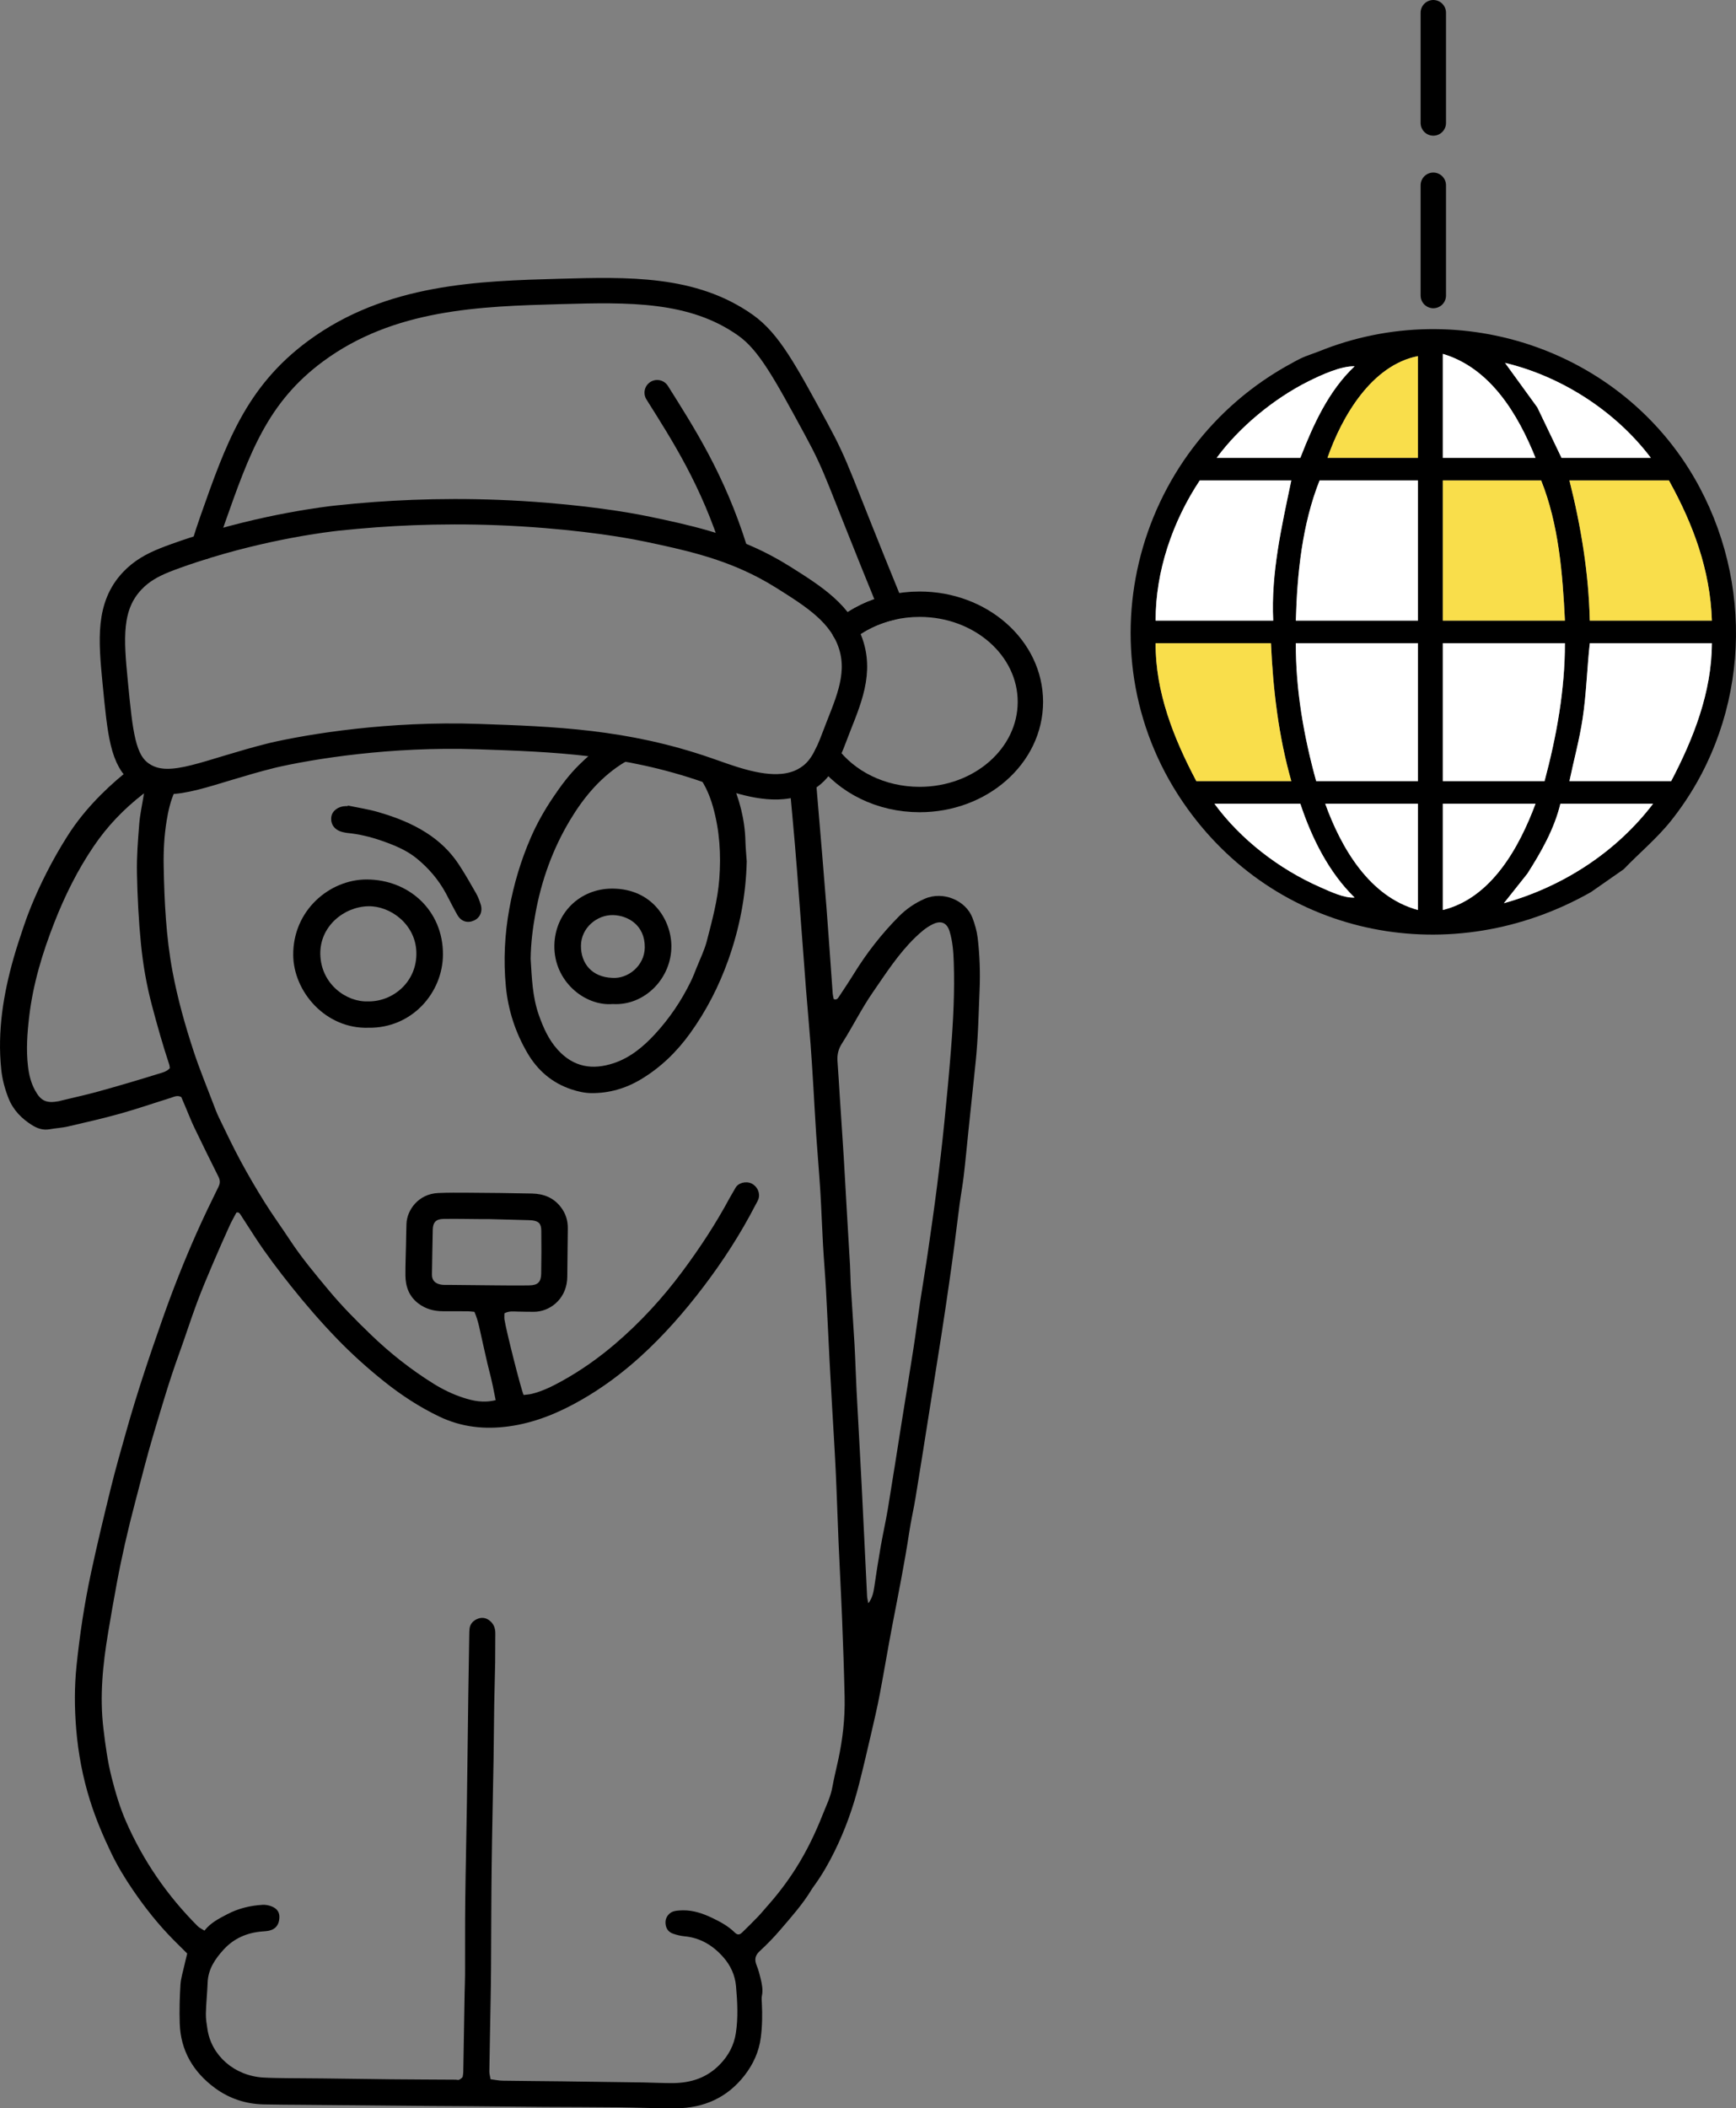 <?xml version="1.0" encoding="UTF-8"?>
<svg id="Ebene_2" data-name="Ebene 2" xmlns="http://www.w3.org/2000/svg" viewBox="0 0 1504.92 1827.25">
  <rect x="0" y="0" width="1504.92" height="1827.25" fill="#808080" stroke="none"/>
  <defs>
    <style>
      .cls-1 {
        stroke-linejoin: round;
      }

      .cls-1, .cls-2 {
        fill: none;
        stroke: #000;
        stroke-linecap: round;
        stroke-width: 22px;
      }

      .cls-3 {
        fill: #f9de4b;
      }

      .cls-4 {
        fill: #fff;
      }

      .cls-2 {
        stroke-miterlimit: 10;
      }
    </style>
  </defs>
  <g id="Ebene_1-2" data-name="Ebene 1">
    <g>
      <path d="M847.46,812.41c-.69-5.78-2.41-11.55-4.49-17.02-5.58-14.66-25.08-23.61-41.53-16.37-8.43,3.7-15.78,8.77-22.21,15.24-14.97,15.08-27.94,31.72-39.08,49.78-4.24,6.86-8.74,13.56-13.19,20.28-.85,1.27-1.96,2.48-4.24,1.56-.28-1.56-.76-3.33-.89-5.12-1.8-24.76-3.44-49.53-5.37-74.28-2.37-30.3-4.95-60.58-7.51-90.86-.57-6.78-1.14-13.55-1.71-20.33-.6.43-1.23.84-1.87,1.24-6.33,3.89-13.13,5.51-20.79,5.52,1.53,16.44,3.04,32.89,4.47,49.35,1.34,15.44,2.47,30.91,3.65,46.37,2,26.3,3.92,52.61,5.96,78.91,1.25,16.09,2.76,32.15,4,48.24.95,12.37,1.68,24.76,2.44,37.15.86,13.93,1.54,27.88,2.48,41.8,1.09,16.11,2.53,32.18,3.53,48.29.96,15.48,1.46,31,2.33,46.49.74,13.01,1.87,26,2.59,39.02,1.13,20.44,2.04,40.9,3.08,61.35.59,11.46,1.24,22.92,1.89,34.38,1.16,20.42,2.48,40.84,3.46,61.27.99,20.75,1.58,41.52,2.48,62.27.95,22.01,2.18,44.01,3.05,66.02.9,22.62,1.71,45.24,2.2,67.88.39,18.35-1.65,36.51-5.55,54.47-1.71,7.88-3.67,15.71-5.1,23.65-1.5,8.35-5.26,15.88-8.32,23.62-6.39,16.19-13.94,31.89-23.28,46.62-7.32,11.55-15.57,22.46-24.7,32.68-2.69,3.02-5.22,6.19-8.02,9.11-4.52,4.69-9.15,9.29-13.83,13.83-2.27,2.2-4.09,2.39-6.51,0-5.66-5.59-12.53-9.25-19.56-12.62-7.92-3.79-16.19-6.6-25.15-6.56-2.48.02-5,.19-7.43.69-4.36.9-7.67,4.96-7.83,9.2-.19,4.9,1.98,8.77,6.39,10.31,3.21,1.12,6.61,2,9.99,2.31,13.89,1.26,24.75,7.97,33.72,18.1,6.34,7.18,10.2,15.67,11.03,25.12,1.19,13.59,1.95,27.27-.16,40.83-1.61,10.33-6.23,19.14-13.68,26.88-11.43,11.88-25.47,16.26-41.36,16.32-8.43.03-16.86-.44-25.3-.57-23.42-.35-46.85-.68-70.28-.96-17.18-.21-34.36-.28-51.53-.56-3.36-.05-6.71-.78-10.44-1.24-.44-2.59-1.11-4.65-1.08-6.7.32-21.41.76-42.82,1.14-64.23.16-8.69.28-17.38.33-26.07.18-28.85.16-57.7.52-86.54.38-31.33,1.14-62.65,1.66-93.98.26-15.51.31-31.03.56-46.54.2-12.39.63-24.78.84-37.17.14-8.35,0-16.71.12-25.07.07-4.28-1.13-7.88-4.42-10.79-3.13-2.76-6.79-3.46-10.49-2.13-3.97,1.43-6.89,4.28-7.44,8.77-.23,1.84-.2,3.72-.24,5.58-.28,17.05-.59,34.1-.82,51.16-.43,31.34-.75,62.69-1.22,94.04-.42,28.54-1.11,57.08-1.44,85.63-.25,21.1-.09,42.21-.16,63.31-.02,5.28-.28,10.55-.37,15.83-.37,21.4-.72,42.8-1.1,64.21-.05,2.78.03,5.63-.55,8.32-.25,1.14-1.93,2.15-3.18,2.83-.69.38-1.81-.08-2.74-.09-18.75-.12-37.49-.17-56.23-.35-19.68-.19-39.36-.52-59.04-.75-10.31-.12-20.62-.11-30.93-.24-6.87-.08-13.75-.14-20.6-.52-25.14-1.42-45-18.96-48.52-41.56-.71-4.58-1.53-9.23-1.43-13.83.2-8.98,1.2-17.95,1.54-26.94.43-11.66,6.51-20.56,13.97-28.69,8.82-9.59,20.05-14.48,33.03-15.56,2.16-.18,4.37-.27,6.47-.77,5.43-1.3,8.23-4.86,8.7-10.65.41-5.11-1.81-8.6-7.29-10.56-2.28-.82-4.88-1.27-7.29-1.13-10.71.64-20.95,3.09-30.53,8.11-7.18,3.77-14.44,7.36-19.83,14.23-2.31-1.48-4.34-2.34-5.78-3.78-26.48-26.48-47.35-56.77-62.31-91.02-5.35-12.27-9.11-25.08-12.39-38.02-3.51-13.85-5.37-27.92-7.08-42.12-3.39-28.1-.55-55.7,4.06-83.3,2.34-14.07,4.78-28.12,7.39-42.14,4.41-23.78,9.82-47.34,15.99-70.74,5.29-20.07,10.29-40.2,16.26-60.1,6.86-22.85,13.52-45.74,21.68-68.18,5.4-14.87,10.18-29.96,15.69-44.78,4.31-11.63,9.2-23.04,14.04-34.46,4.6-10.84,9.4-21.59,14.25-32.31,1.78-3.92,3.96-7.65,5.88-11.33,2.23-.66,2.96.83,3.78,2.08,4.23,6.51,8.4,13.07,12.65,19.57,9.52,14.57,20.06,28.41,30.89,42.01,12.58,15.82,25.82,31.09,39.88,45.64,12.78,13.23,26.45,25.53,40.82,37,14.86,11.88,30.72,22.27,47.98,30.52,19.23,9.19,39.28,11.3,60.23,8.43,22.7-3.12,43.31-11.75,62.9-22.98,18.42-10.55,35.35-23.16,51.1-37.44,20.16-18.29,37.97-38.64,54.38-60.19,17.16-22.53,32.5-46.28,45.49-71.47.86-1.66,1.91-3.26,2.48-5.01,1.67-5.08-.94-10.87-5.87-13.32-4.91-2.45-11.72-.63-14.06,3.73-1.62,3.01-3.52,5.87-5.13,8.88-11.93,22.2-25.74,43.2-40.77,63.42-17.12,23.05-36.42,44.09-58.32,62.82-14.5,12.39-29.99,23.33-46.68,32.52-8.16,4.49-16.6,8.67-25.79,10.89-2.33.56-4.78.66-6.98.95-2.33-5.22-15.14-55.83-16.57-65.36-.26-1.77-.03-3.61-.03-5.42,3.83-2.09,7.57-1.59,11.27-1.49,4.68.13,9.36.16,14.04.19,13.41.09,27.51-10.17,29-27.47.08-.93.14-1.86.15-2.79.15-13.94.25-27.88.46-41.82.11-7.1-1.86-13.34-6.32-19-6.32-8.01-14.84-11.19-24.58-11.42-18.43-.42-36.87-.56-55.31-.7-8.74-.06-17.5-.13-26.24.26-17,.76-26.99,14.68-27.41,26.67-.22,6.2-.29,12.41-.42,18.61-.18,8.68-.55,17.37-.49,26.05.06,9.76,3.16,18.34,11.31,24.46,6.2,4.65,13.31,6.65,21.04,6.65,7.18,0,14.37-.01,21.56.05,1.84.01,3.68.28,5.9.47,3.56,8.09,4.84,16.66,6.8,25.02,2.06,8.75,3.83,17.58,6.09,26.28,2.16,8.29,3.89,16.62,5.53,25.25-10.5,2.65-19.55.71-28.47-2.23-8.93-2.94-17.37-7.05-25.33-11.99-19.65-12.22-37.69-26.47-54.36-42.52-12.81-12.32-25.3-24.96-36.63-38.58-11.72-14.08-23.53-28.16-33.62-43.52-7.16-10.91-14.87-21.47-21.78-32.52-7.4-11.84-14.47-23.91-21.09-36.2-6.61-12.27-12.56-24.9-18.66-37.44-1.89-3.89-3.4-7.99-4.94-12.05-5.72-15.06-11.91-29.97-16.93-45.25-7.46-22.69-13.91-45.64-18.32-69.2-5.63-30.07-7.04-60.4-7.66-90.8-.27-13.3.42-26.7,2.58-39.92,1.4-8.59,3.32-17.01,6.85-24.89-6.64-.61-13-2.32-18.83-5.54-7.05-3.89-12.15-8.88-16.74-16.64-10,7.53-19.47,15.78-28.41,24.73-10.79,10.8-20.54,22.52-28.73,35.43-6.65,10.48-12.8,21.24-18.4,32.32-7.56,14.96-14.31,30.26-19.65,46.14-3.07,9.11-6.13,18.23-8.75,27.47-8.95,31.51-14.13,63.44-10.77,96.34.89,8.74,3.1,17.01,6.31,25.16,4.06,10.3,11.41,17.72,20.53,23.42,4.41,2.77,9.48,4.55,15.11,3.51,5.2-.97,10.57-1.16,15.72-2.35,15.19-3.51,30.41-6.98,45.42-11.17,14.7-4.11,29.15-9.11,43.73-13.64,2.88-.89,5.77-2.63,9.29-.75,1.25,2.94,2.57,6.06,3.9,9.19,2.43,5.7,4.64,11.5,7.32,17.08,6.85,14.27,13.85,28.46,20.92,42.62,1.5,3.01,1.76,5.5.18,8.72-6.58,13.35-13.06,26.75-19.1,40.34-10.82,24.35-20.61,49.13-29.45,74.26-11.31,32.15-22.18,64.45-31.41,97.26-4.53,16.1-9.19,32.17-13.19,48.41-6.16,24.97-12.18,49.99-17.56,75.14-5.65,26.39-9.65,53.07-12.43,79.92-1.89,18.28-1.79,36.62-.28,54.85,1.74,21.04,5.64,41.75,12.02,62.01,4.95,15.74,11.35,30.87,18.48,45.65,5.36,11.14,11.87,21.84,18.86,32.07,10.52,15.39,22.13,30.01,35.33,43.29,3.7,3.73,7.45,7.42,11.54,11.49-.8,3.29-1.65,6.55-2.37,9.84-1.25,5.74-3.13,11.45-3.49,17.26-.7,11.13-.97,22.33-.62,33.48.75,23.64,11.81,42.23,30.58,56.02,12.26,9.01,26.52,13.8,41.96,14.16,11.55.28,23.11.28,34.67.38,36.52.34,73.04.67,109.56.99,12.49.1,24.98.12,37.47.23,20.63.16,41.25.4,61.87.55,21.21.14,42.42.11,63.63.34,16.86.18,33.72,1.02,50.57.88,24.11-.2,44.3-9.22,59.25-28.4,7.56-9.7,12.58-20.63,14.16-32.95,1.27-9.89,1.42-19.8.91-29.74-.11-2.14-.38-4.38.05-6.44,1.06-5.04.09-9.88-1.06-14.7-.94-3.91-1.96-7.85-3.48-11.56-2.01-4.9-1.51-8.62,2.64-12.43,6.4-5.86,12.42-12.1,18.09-18.73,9.5-11.1,19.22-21.98,26.8-34.52.81-1.32,1.72-2.59,2.64-3.85,6.58-9.08,12.11-18.79,17.07-28.79,9.42-18.97,16.46-38.83,21.65-59.31,3.66-14.44,7.04-28.94,10.4-43.45,2.58-11.17,5.21-22.34,7.35-33.6,3.84-20.09,7.14-40.28,11-60.36,5.14-26.77,10.56-53.49,14.62-80.45,1.52-10.1,3.86-20.08,5.51-30.16,3.72-22.62,7.26-45.28,10.86-67.92,3.89-24.49,7.81-48.98,11.63-73.49,2.29-14.71,4.44-29.43,6.58-44.16,1.6-11.06,3.13-22.12,4.59-33.19,1.54-11.67,2.89-23.36,4.46-35.02,1.11-8.3,2.64-16.54,3.61-24.85,1.52-12.93,2.71-25.91,4.06-38.86,2.1-20.04,4.24-40.08,6.31-60.13,2.13-20.69,2.5-41.47,3.38-62.23.64-15.25.09-30.43-1.72-45.54ZM428.08,1113.98c-13.08-.09-26.16-.25-39.24-.39-2.18-.03-4.4.13-6.53-.23-4.75-.82-7.96-3.48-7.85-8.7.27-13,.34-26,.7-39,.17-6.3,2.86-9.11,9.14-9.22,10.59-.18,21.19.07,31.79.13,2.18.02,4.36,0,7.31,0,11.08.3,22.91.61,34.75.92.93.03,1.87.04,2.8.14,6.05.68,8.22,2.78,8.29,9.04.14,12.37.14,24.74-.09,37.1-.13,7.37-2.89,10.12-10.23,10.25-10.27.19-20.56.04-30.84-.04ZM136.53,930.9c-16.95,5.29-34,10.28-51.11,15.03-10.81,2.99-21.79,5.36-32.69,8.02-.61.15-1.2.36-1.81.47-10.77,1.97-15.56-.21-20.67-9.68-3.43-6.36-5.13-13.29-5.97-20.41-1.71-14.54-.66-29.03,1.05-43.5,3.34-28.2,11.5-55.09,21.85-81.47,9.11-23.21,20.11-45.39,34.15-66.04,11.6-17.07,25.58-31.9,43.52-45.79-1.63,10.14-3.49,18.3-4.15,26.56-1.12,14.21-2.27,28.49-1.98,42.71.42,20.46,1.46,40.96,3.48,61.32,1.76,17.83,4.83,35.55,9.44,52.98,4.6,17.37,9.45,34.65,15.13,51.71.28.85.28,1.79.45,2.96-2.82,3.19-7.03,3.99-10.69,5.13ZM824.43,909.17c-1.66,21.03-3.61,42.05-5.74,63.04-1.87,18.52-3.99,37.03-6.34,55.49-2.51,19.69-5.33,39.34-8.19,58.98-2.02,13.8-4.4,27.55-6.47,41.35-1.98,13.19-3.62,26.42-5.66,39.6-3.32,21.47-6.86,42.9-10.28,64.35-4,25.13-7.88,50.27-12.02,75.38-1.82,11.01-4.32,21.9-6.24,32.89-2.03,11.61-3.86,23.25-5.55,34.91-.71,4.92-1.64,9.72-5.2,14.38-.37-2.02-.97-4.03-1.07-6.06-1.61-32.23-3.09-64.48-4.73-96.71-1.39-27.27-2.98-54.52-4.4-81.78-.69-13.32-1.03-26.65-1.78-39.97-.92-16.41-2.14-32.81-3.14-49.21-.39-6.51-.41-13.03-.77-19.54-.9-16.11-1.91-32.22-2.85-48.33-.87-14.87-1.63-29.75-2.55-44.62-1.07-17.34-2.26-34.67-3.39-52.01-.68-10.53-1.26-21.06-2.05-31.57-.41-5.48.72-10.41,3.69-15.07,9.38-14.65,17.03-30.33,26.96-44.67,11.32-16.36,22.02-33.16,36.41-47.18,4.7-4.57,9.56-8.92,15.55-11.82,7.06-3.42,12.21-1.42,14.54,6.12,2.67,8.67,3.33,17.7,3.63,26.7.86,25.16-.38,50.28-2.36,75.35Z"/>
      <path d="M646.2,729.03c-.48-18.89-5.21-36.78-12.92-53.91-.82-1.81-1.67-3.59-2.57-5.34-10.78-3.25-22.78-6.8-36.26-10.17,0,0-.75-.19-2.21-.53,3.74,2.55,7.19,5.78,10.37,9.58,7.52,9,12.33,19.42,15.46,30.56,5.77,20.53,7.11,41.36,5.47,62.67-1.42,18.44-6.24,36.06-10.82,53.75-2.09,8.04-5.9,15.65-8.99,23.43-1.49,3.75-2.93,7.53-4.69,11.16-8.17,16.87-18.59,32.32-31.29,46.08-9.98,10.81-21.39,20.34-35.59,25.08-18.6,6.22-34.94,3.52-48.64-11.56-7.91-8.7-12.53-19.16-16.39-30.07-5.69-16.06-6.09-32.82-7.12-48.76.18-13.83,1.85-26.74,4.2-39.58,5.25-28.63,14.97-55.69,29.99-80.69,11.28-18.78,24.98-35.56,43.64-47.86,7.39-4.88,15.41-8.23,23.91-9.77-11.5-1.93-25.65-4.02-41.85-5.81-6.26,4.64-12.03,9.89-17.64,15.36-8.94,8.72-16.28,18.71-23.23,29.07-7.3,10.88-13.7,22.26-18.89,34.2-8.55,19.67-14.69,40.16-18.55,61.31-4.08,22.4-5.24,44.9-3.08,67.58,1.97,20.72,8.27,40.03,18.79,57.97,8.81,15.03,21.39,25.82,38.06,31.36,5.55,1.84,11.56,3.22,17.37,3.25,15.28.11,29.58-4.01,42.75-11.87,17.13-10.23,31.15-23.86,42.68-39.85,14.07-19.5,24.97-40.7,33.07-63.38,9.91-27.73,15.38-56.2,16.11-85.65-.39-5.87-.99-11.73-1.14-17.61Z"/>
      <path d="M319.43,890.73c-37.2,1.19-64.96-31.25-65.24-62.93-.34-38.79,31.54-65.59,63.67-65.57,36.46.02,66.29,26.74,66.13,65.05-.14,33.12-26.88,64.01-64.56,63.45ZM318.84,867.88c21.49.53,42.96-16.79,42.09-42.85-.81-24.24-22.8-40.07-41.77-39.59-21.36.54-41.99,17.66-41.49,41.57.54,25.93,22.75,41.59,41.17,40.87Z"/>
      <path d="M301.49,698.14c8.82,1.86,17.8,3.18,26.43,5.69,14.64,4.26,28.8,9.65,41.82,18.01,11.23,7.21,20.53,16.1,27.79,27.05,5.48,8.26,10.36,16.91,15.28,25.51,1.67,2.93,2.84,6.2,3.88,9.42,1.92,6-.52,11.63-5.8,13.99-5.63,2.53-11.09.89-14.38-4.8-3.55-6.17-6.64-12.6-10.02-18.86-6.27-11.61-14.75-21.5-24.9-29.87-8.99-7.42-19.73-11.78-30.64-15.59-9.71-3.39-19.68-5.79-29.96-6.79-1.23-.12-2.46-.42-3.67-.69-7.08-1.56-11-6.7-10.1-13.24.71-5.19,5.94-9.16,12.28-9.31.62-.02,1.25,0,1.87,0,.04-.18.08-.35.12-.53Z"/>
      <path d="M531.23,870.19c-24.34,2-51.14-19.81-50.66-50.73.43-27.88,21.95-49.41,50.33-49.31,34.51.12,50.87,27.03,51.11,49.53.3,28.07-23.13,52.17-50.78,50.51ZM530.96,847.52c13.31.92,27.8-10.37,27.99-26.36.22-19.27-14.51-27.67-27.24-28.06-14.11-.43-27.97,11.02-28.08,26.53-.11,15.2,9.32,27.29,27.33,27.89Z"/>
    </g>
    <g>
      <path class="cls-1" d="M732.14,546.04c11.34-9.21,25.21-16.04,40.59-19.6-47.53-116.15-45.93-119.12-65.19-154.62-27.37-50.44-41.06-75.66-61.26-89.97-45.76-32.42-101.71-30.88-160.82-29.25-69.56,1.92-147.28,4.06-211.87,51.74-51.09,37.72-67.57,84.46-89.34,146.21-2.49,7.07-5.05,14.8-7.58,23.16"/>
      <path class="cls-1" d="M99.85,591.25c4.34,44.72,6.57,67.9,22.61,79.31.6.43,1.23.84,1.87,1.24,6.33,3.89,13.13,5.51,20.79,5.52,14.22.03,31.39-5.48,53.87-12.27,10.78-3.25,22.78-6.8,36.26-10.17,0,0,.75-.19,2.21-.53,4.36-1.01,15.02-3.36,30.49-5.98,11.5-1.93,25.65-4.02,41.85-5.81,29.44-3.25,65.65-5.51,105-4.16,65.22,2.25,127.1,4.38,198.03,28.95,18.4,6.37,43.48,16.37,65.56,14.3,6.64-.61,13-2.32,18.83-5.54,7.05-3.89,12.15-8.88,16.74-16.64,3.2-5.39,6.16-12.12,9.38-20.75,9.82-26.37,23.16-51.49,14.69-79.11-8.43-27.48-32.26-42.47-59.14-59.38-5.35-3.36-10.68-6.43-16-9.23-34.05-17.94-67.66-25.25-101.57-32.37-7.4-1.56-38.47-7.86-88.41-11.94-56.05-4.58-105.75-3.69-147.32-.67-11.58.85-22.53,1.86-32.81,2.96-.2.02-.39.04-.58.06-7.11.77-61.58,6.94-124.2,27.44-5.26,1.71-10.57,3.53-15.92,5.46-3.08,1.11-6.06,2.21-8.95,3.37-10.84,4.34-20.33,9.42-28.59,18.2-20.61,21.91-18.3,50.58-14.69,87.74Z"/>
      <path class="cls-1" d="M636.95,476.34c-18.93-60.52-45-100.58-67.25-136.01"/>
      <path class="cls-1" d="M732.14,546.04s.08-.06.12-.1c.63-.51,1.26-1.01,1.91-1.5.14-.11.27-.21.4-.3.63-.49,1.27-.96,1.92-1.43,0,0,.01-.01.02-.01.75-.54,1.5-1.07,2.27-1.58.68-.47,1.37-.92,2.07-1.36.94-.61,1.89-1.19,2.86-1.76.57-.35,1.15-.68,1.74-1.01.29-.17.59-.33.89-.49,1.6-.89,3.23-1.73,4.89-2.52.68-.33,1.37-.65,2.06-.96.79-.37,1.58-.72,2.39-1.05.41-.18.82-.35,1.24-.51,1.4-.58,2.81-1.13,4.25-1.63.37-.14.74-.26,1.11-.38.43-.16.86-.31,1.3-.44.32-.11.64-.22.96-.32.83-.26,1.66-.52,2.5-.76.87-.26,1.75-.5,2.64-.73.1-.03.21-.06.32-.08.9-.24,1.81-.47,2.73-.68,7.81-1.82,16.01-2.78,24.47-2.78,53.04,0,96.04,37.9,96.04,84.64s-43,84.64-96.04,84.64c-33.72,0-63.38-15.31-80.52-38.49"/>
    </g>
    <g>
      <path d="M1379.27,773.11c-120.05,68.2-268.41,40.55-349.66-72-93.91-130.08-48.94-311.6,90.74-386.65,10.39-5.83,12.28-5.83,22.6-9.76,123.74-50.34,267.56-.12,330.33,117.53,49.35,92.49,40.82,206.7-24.59,288.99-12.26,15.42-27.57,28.02-41.12,42.15l-28.3,19.73ZM1250.76,306.69v90.13h80.37c-15.2-37.76-39.05-77.85-80.37-90.13ZM1229.19,308.64c-40.2,7.84-65.98,52.46-78.41,88.17h78.41v-88.17ZM1431.1,396.81c-30.38-40.26-77.17-70.54-126.42-82.31l28.02,38.61,20.96,43.7h77.43ZM1054.73,396.81h72.53c11.2-28.69,24.35-57.94,47.04-79.36-11.73-.38-28.83,7.45-39.94,12.98-29.79,14.82-60.11,39.75-79.63,66.38ZM1119.42,416.41h-79.39c-23.44,35.35-38.42,78.76-38.22,121.48h101.93c-2-41.23,7.31-81.51,15.68-121.48ZM1229.19,416.41h-85.27c-15.11,38.01-19.43,80.65-20.58,121.48h105.85v-121.48ZM1356.61,537.88c-1.96-40.8-5.44-83.53-20.58-121.48h-85.27v121.48h105.85ZM1446.78,416.41h-86.25c10.01,39.75,16.72,80.33,17.64,121.48h105.85c-1.43-43.94-16.25-83.63-37.24-121.48ZM1101.78,557.47h-99.97c-.28,42.45,15.78,82.69,35.28,119.52h82.33c-11.06-38.86-15.84-79.18-17.64-119.52ZM1229.19,557.47h-105.85c-.15,40.48,6.88,80.66,17.64,119.52h88.21v-119.52ZM1356.61,557.47h-105.85v119.52h88.21c10.4-38.91,17.69-79.08,17.64-119.52ZM1484.02,557.47h-105.85c-2.42,21.79-2.93,43.55-6.21,65.31-2.77,18.36-7.68,36.11-11.44,54.21h88.21c19.36-36.96,35.17-77.08,35.28-119.52ZM1127.26,696.58h-74.49c22.67,31,56.08,56.65,91.43,72.21,8.95,3.94,21.01,9.73,30.09,9.11-22.48-21.87-37.29-51.84-47.04-81.32ZM1229.19,696.58h-80.37c13.82,38.32,38.41,80.77,80.37,92.09v-92.09ZM1331.13,696.58h-80.37v92.09c42.12-10.28,66.31-54.35,80.37-92.09ZM1433.06,696.58h-80.37c-5.32,21.98-16.6,41.72-28.6,60.56l-20.38,25.65c50.87-14.15,97.33-44.13,129.36-86.21Z"/>
      <path class="cls-4" d="M1229.19,416.41v121.48h-105.85c1.15-40.83,5.47-83.46,20.58-121.48h85.27Z"/>
      <path class="cls-3" d="M1356.61,537.88h-105.85v-121.48h85.27c15.14,37.94,18.62,80.67,20.58,121.48Z"/>
      <path class="cls-3" d="M1446.78,416.41c20.99,37.84,35.81,77.54,37.24,121.48h-105.85c-.92-41.15-7.63-81.73-17.64-121.48h86.25Z"/>
      <path class="cls-4" d="M1484.02,557.47c-.12,42.44-15.92,82.55-35.28,119.52h-88.21c3.76-18.1,8.67-35.85,11.44-54.21,3.28-21.76,3.78-43.52,6.21-65.31h105.85Z"/>
      <path class="cls-4" d="M1229.19,557.47v119.52h-88.21c-10.76-38.86-17.79-79.04-17.64-119.52h105.85Z"/>
      <path class="cls-4" d="M1356.61,557.47c.05,40.44-7.25,80.6-17.64,119.52h-88.21v-119.52h105.85Z"/>
      <path class="cls-4" d="M1119.42,416.41c-8.37,39.97-17.68,80.25-15.68,121.48h-101.93c-.2-42.72,14.78-86.12,38.22-121.48h79.39Z"/>
      <path class="cls-3" d="M1101.78,557.47c1.8,40.33,6.58,80.65,17.64,119.52h-82.33c-19.5-36.82-35.57-77.07-35.28-119.52h99.97Z"/>
      <path class="cls-4" d="M1331.13,696.58c-14.06,37.74-38.25,81.81-80.37,92.09v-92.09h80.37Z"/>
      <path class="cls-4" d="M1229.19,696.58v92.09c-41.96-11.31-66.55-53.77-80.37-92.09h80.37Z"/>
      <path class="cls-4" d="M1250.76,306.69c41.32,12.27,65.17,52.36,80.37,90.13h-80.37v-90.13Z"/>
      <path class="cls-3" d="M1229.19,308.64v88.17h-78.41c12.43-35.71,38.21-80.33,78.41-88.17Z"/>
      <path class="cls-4" d="M1433.06,696.58c-32.02,42.07-78.49,72.06-129.36,86.21l20.38-25.65c12-18.84,23.28-38.58,28.6-60.56h80.37Z"/>
      <path class="cls-4" d="M1431.1,396.81h-77.43l-20.96-43.7-28.02-38.61c49.24,11.77,96.03,42.05,126.42,82.31Z"/>
      <path class="cls-4" d="M1127.26,696.58c9.75,29.48,24.56,59.45,47.04,81.32-9.08.63-21.15-5.17-30.09-9.11-35.35-15.56-68.76-41.22-91.43-72.21h74.49Z"/>
      <path class="cls-4" d="M1054.73,396.81c19.52-26.63,49.83-51.55,79.63-66.38,11.11-5.53,28.21-13.36,39.94-12.98-22.69,21.42-35.84,50.67-47.04,79.36h-72.53Z"/>
    </g>
    <line class="cls-2" x1="1242.52" y1="256.15" x2="1242.52" y2="160.55"/>
    <line class="cls-2" x1="1242.52" y1="106.59" x2="1242.52" y2="11"/>
  </g>
</svg>